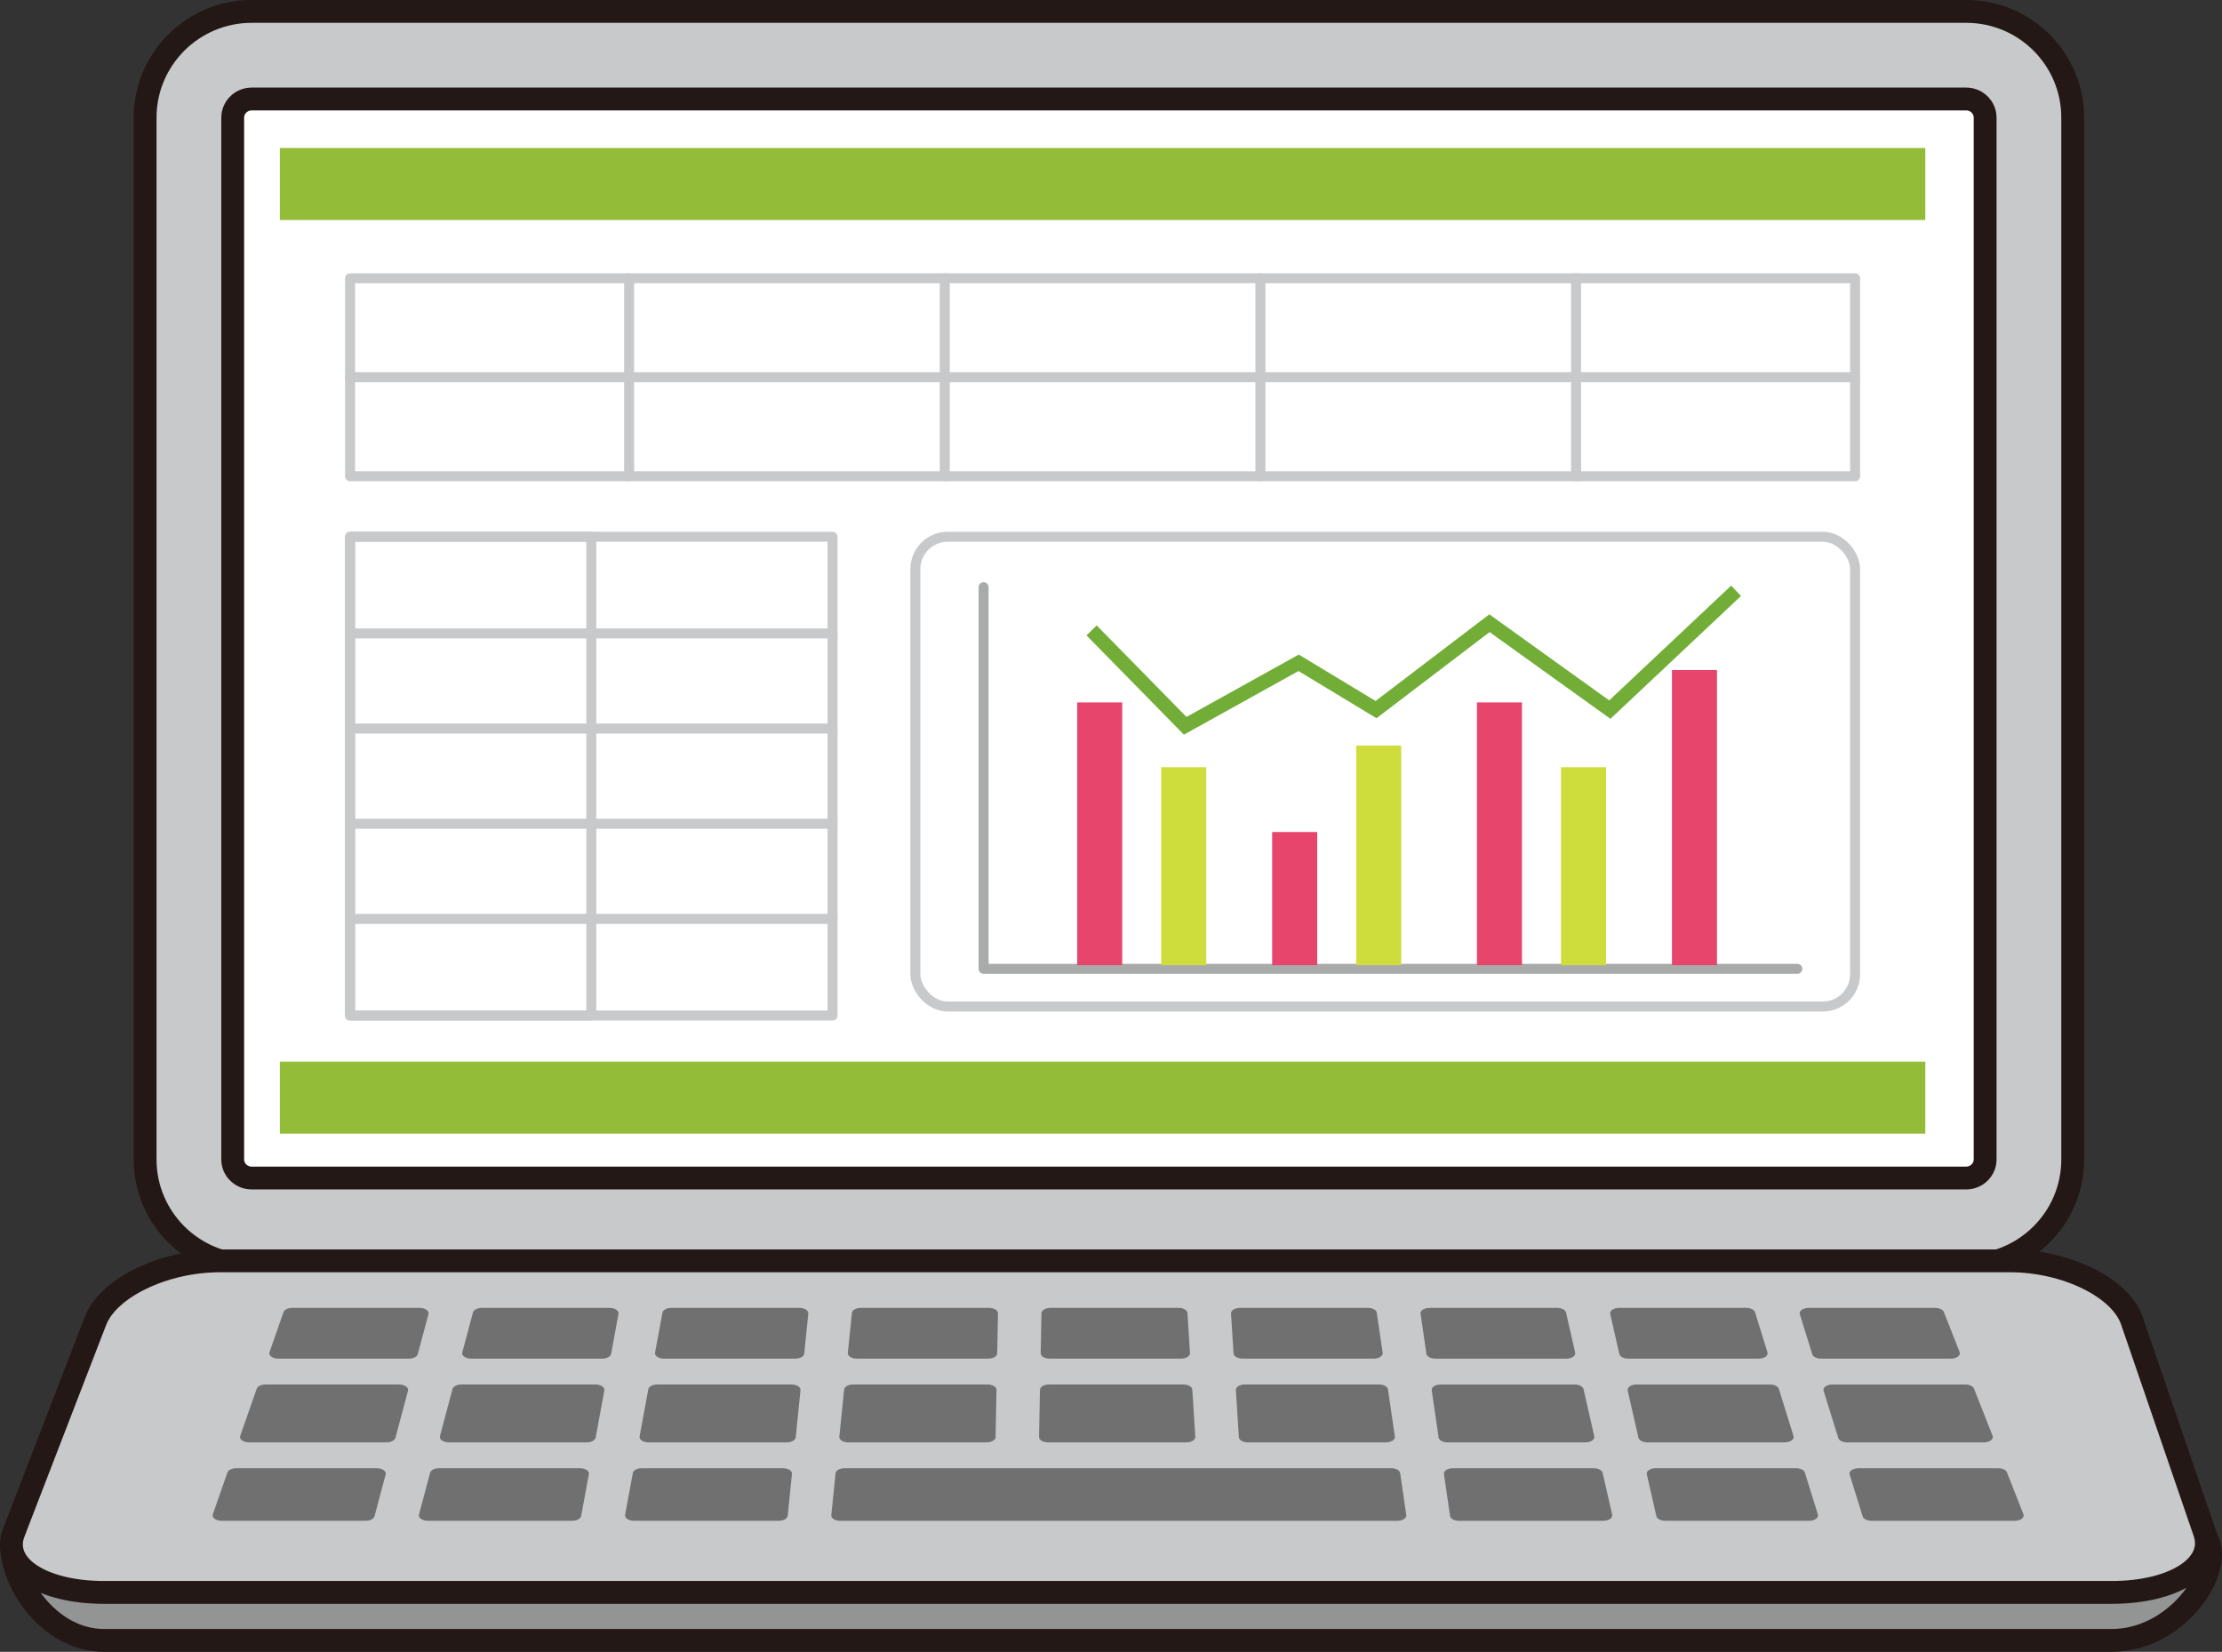 <?xml version="1.0" encoding="UTF-8"?>
<svg id="_レイヤー_2" data-name="レイヤー 2" xmlns="http://www.w3.org/2000/svg" viewBox="0 0 177.828 132.22">
  <rect x="0" y="0" width="177.828" height="132.22" fill="#333333" stroke="none"/>
  <defs>
    <style>
      .cls-1 {
        fill: #717071;
      }

      .cls-1, .cls-2, .cls-3, .cls-4 {
        stroke-width: 0px;
      }

      .cls-5 {
        stroke: #c8c9ca;
      }

      .cls-5, .cls-6 {
        stroke-width: .8px;
      }

      .cls-5, .cls-6, .cls-7, .cls-8, .cls-9 {
        stroke-linecap: round;
        stroke-linejoin: round;
      }

      .cls-5, .cls-6, .cls-10 {
        fill: none;
      }

      .cls-6 {
        stroke: #a9aaaa;
      }

      .cls-7 {
        fill: #fff;
      }

      .cls-7, .cls-8, .cls-9 {
        stroke: #231815;
        stroke-width: 1.828px;
      }

      .cls-10 {
        stroke: #72ae37;
        stroke-miterlimit: 10;
        stroke-width: 1.143px;
      }

      .cls-2 {
        fill: #cedc3c;
      }

      .cls-3 {
        fill: #e8456c;
      }

      .cls-4 {
        fill: #93bd38;
      }

      .cls-8 {
        fill: #c8c9ca;
      }

      .cls-9 {
        fill: #939494;
      }
    </style>
  </defs>
  <g id="illust">
    <g>
      <g>
        <path class="cls-8" d="M20.14,101.303h137.218c4.711,0,8.523-3.808,8.523-8.497V9.423c0-4.704-3.812-8.509-8.523-8.509H20.14c-4.704,0-8.527,3.805-8.527,8.509v83.383c0,4.689,3.823,8.497,8.527,8.497Z"/>
        <path class="cls-7" d="M20.14,94.293c-.836,0-1.517-.667-1.517-1.487V9.423c0-.826.681-1.498,1.517-1.498h137.218c.834,0,1.513.672,1.513,1.498v83.383c0,.82-.679,1.487-1.513,1.487H20.14Z"/>
        <path class="cls-9" d="M176.775,123.529l-6.159-13.969c-.906-2.652-5.274-4.794-9.755-4.794H17.598c-4.466,0-8.921,2.142-9.952,4.794l-6.516,13.073c-1.027,2.646,2.192,8.672,7.203,8.672h160.66c5.025,0,8.692-5.131,7.782-7.777Z"/>
        <path class="cls-8" d="M176.431,122.666l-5.815-16.949c-.906-2.652-5.274-4.794-9.755-4.794H17.598c-4.466,0-8.921,2.142-9.952,4.794l-6.542,16.949c-1.027,2.646,2.218,4.797,7.229,4.797h160.66c5.025,0,8.347-2.151,7.437-4.797Z"/>
        <g>
          <path class="cls-1" d="M31.942,110.82h-10.691c-.342,0-.636.143-.706.341l-1.321,3.777c-.093.266.249.516.706.516h11.003c.355,0,.657-.153.712-.361l1.009-3.777c.069-.26-.269-.496-.712-.496Z"/>
          <path class="cls-1" d="M30.153,117.522h-11.245c-.342,0-.636.143-.706.341l-1.172,3.352c-.093.266.249.516.706.516h11.523c.355,0,.657-.153.712-.361l.895-3.352c.069-.26-.269-.496-.712-.496Z"/>
          <path class="cls-1" d="M46.412,117.522h-11.275c-.355,0-.657.153-.712.361l-.895,3.352c-.07.26.269.496.712.496h11.551c.368,0,.677-.165.717-.382l.619-3.352c.047-.254-.287-.475-.717-.475Z"/>
          <path class="cls-1" d="M47.65,110.82h-10.723c-.355,0-.657.153-.712.361l-1.008,3.777c-.07.26.269.496.712.496h11.034c.368,0,.677-.165.717-.382l.697-3.777c.047-.254-.287-.475-.717-.475Z"/>
          <path class="cls-1" d="M67.89,115.454h11.066c.395,0,.716-.189.721-.424l.074-3.777c.005-.239-.32-.434-.721-.434h-10.754c-.381,0-.697.176-.72.403l-.385,3.777c-.025.246.304.455.72.455Z"/>
          <path class="cls-1" d="M33.579,104.688h-10.184c-.342,0-.637.143-.706.341l-1.121,3.207c-.093.266.249.516.706.516h10.449c.355,0,.657-.153.712-.361l.856-3.207c.069-.26-.269-.496-.712-.496Z"/>
          <path class="cls-1" d="M48.782,104.688h-10.218c-.355,0-.657.153-.712.361l-.856,3.207c-.07.26.269.496.712.496h10.482c.368,0,.677-.165.717-.382l.592-3.207c.047-.254-.287-.475-.717-.475Z"/>
          <path class="cls-1" d="M99.628,110.82c-.409,0-.736.202-.721.445l.239,3.777c.015.23.333.413.721.413h11.046c.423,0,.755-.215.718-.466l-.55-3.777c-.032-.222-.344-.392-.718-.392h-10.734Z"/>
          <path class="cls-1" d="M99.443,108.752h10.493c.423,0,.755-.215.718-.466l-.467-3.207c-.032-.222-.344-.392-.718-.392h-10.228c-.409,0-.736.202-.721.445l.202,3.207c.015.23.333.413.721.413Z"/>
          <path class="cls-1" d="M68.573,108.752h10.513c.395,0,.716-.189.721-.424l.063-3.207c.005-.239-.32-.434-.721-.434h-10.249c-.381,0-.697.176-.72.403l-.327,3.207c-.025.246.304.455.72.455Z"/>
          <path class="cls-1" d="M83.877,115.454h11.062c.409,0,.736-.202.721-.445l-.238-3.777c-.015-.23-.333-.413-.721-.413h-10.75c-.395,0-.716.189-.721.424l-.074,3.777c-.005.239.32.434.721.434Z"/>
          <path class="cls-1" d="M84.008,108.752h10.508c.409,0,.736-.202.721-.445l-.203-3.207c-.015-.23-.333-.413-.721-.413h-10.243c-.395,0-.716.189-.721.424l-.063,3.207c-.005.239.32.434.721.434Z"/>
          <path class="cls-1" d="M142.827,115.454c.451,0,.791-.243.709-.506l-1.174-3.777c-.063-.203-.361-.351-.709-.351h-10.674c-.437,0-.773.229-.715.486l.862,3.777c.049.212.354.371.715.371h10.986Z"/>
          <path class="cls-1" d="M156.831,108.226l-1.261-3.207c-.076-.194-.367-.331-.702-.331h-10.119c-.451,0-.791.243-.709.506l.996,3.207c.063.203.361.351.709.351h10.384c.465,0,.808-.257.702-.526Z"/>
          <path class="cls-1" d="M144.445,117.873c-.063-.203-.361-.351-.709-.351h-11.227c-.437,0-.773.229-.715.486l.765,3.352c.049.212.354.371.715.371h11.504c.451,0,.791-.243.709-.506l-1.042-3.352Z"/>
          <path class="cls-1" d="M140.744,108.752c.451,0,.791-.243.709-.506l-.996-3.207c-.063-.203-.361-.351-.709-.351h-10.168c-.437,0-.773.229-.715.486l.732,3.207c.048.213.354.371.715.371h10.433Z"/>
          <path class="cls-1" d="M159.468,114.928l-1.486-3.777c-.076-.194-.367-.331-.702-.331h-10.626c-.451,0-.791.243-.709.506l1.174,3.777c.063.203.361.351.709.351h10.937c.465,0,.808-.257.702-.526Z"/>
          <path class="cls-1" d="M127.545,117.522h-11.267c-.423,0-.755.215-.718.466l.488,3.352c.032.222.344.392.718.392h11.544c.437,0,.773-.229.715-.486l-.765-3.352c-.049-.212-.354-.371-.715-.371Z"/>
          <path class="cls-1" d="M161.936,121.206l-1.318-3.352c-.076-.194-.367-.331-.702-.331h-11.179c-.451,0-.791.243-.709.507l1.042,3.352c.063.203.361.351.709.351h11.455c.465,0,.808-.257.702-.526Z"/>
          <path class="cls-1" d="M126.877,115.454c.437,0,.773-.229.715-.486l-.862-3.777c-.048-.212-.354-.371-.715-.371h-10.714c-.423,0-.755.215-.718.466l.55,3.777c.032.222.344.392.718.392h11.026Z"/>
          <path class="cls-1" d="M63.345,110.82h-10.744c-.368,0-.677.165-.717.382l-.697,3.777c-.047.254.287.475.717.475h11.056c.381,0,.697-.176.72-.403l.385-3.777c.025-.246-.304-.455-.72-.455Z"/>
          <path class="cls-1" d="M63.97,104.688h-10.237c-.368,0-.677.165-.717.382l-.592,3.207c-.047.254.287.475.717.475h10.502c.381,0,.697-.176.72-.403l.327-3.207c.025-.246-.304-.455-.72-.455Z"/>
          <path class="cls-1" d="M125.347,108.752c.437,0,.773-.229.715-.486l-.732-3.207c-.048-.212-.354-.371-.715-.371h-10.208c-.423,0-.755.215-.718.466l.467,3.207c.032.222.344.392.718.392h10.473Z"/>
          <path class="cls-1" d="M111.339,117.522h-43.747c-.381,0-.697.176-.72.403l-.342,3.352c-.025.246.304.455.72.455h44.577c.423,0,.755-.215.718-.466l-.488-3.352c-.032-.222-.344-.392-.718-.392Z"/>
          <path class="cls-1" d="M62.662,117.522h-11.299c-.368,0-.677.165-.717.382l-.619,3.352c-.047.254.287.475.717.475h11.576c.381,0,.697-.176.72-.403l.342-3.352c.025-.246-.304-.455-.72-.455Z"/>
        </g>
      </g>
      <g>
        <g>
          <rect class="cls-4" x="22.397" y="11.847" width="131.687" height="5.763"/>
          <rect class="cls-4" x="22.397" y="84.978" width="131.687" height="5.763"/>
          <g>
            <g>
              <rect class="cls-5" x="28.016" y="22.273" width="120.449" height="15.849"/>
              <g>
                <line class="cls-5" x1="75.61" y1="38.122" x2="75.61" y2="22.273"/>
                <line class="cls-5" x1="100.872" y1="38.122" x2="100.872" y2="22.273"/>
                <line class="cls-5" x1="50.349" y1="38.122" x2="50.349" y2="22.273"/>
                <line class="cls-5" x1="126.134" y1="38.122" x2="126.134" y2="22.273"/>
              </g>
              <line class="cls-5" x1="28.016" y1="30.197" x2="148.466" y2="30.197"/>
            </g>
            <g>
              <rect class="cls-5" x="28.016" y="42.963" width="38.613" height="38.325"/>
              <g>
                <path class="cls-5" d="M28.016,50.699s38.613,0,38.613 0"/>
                <path class="cls-5" d="M28.016,58.316s38.613,0,38.613 0"/>
                <path class="cls-5" d="M28.016,65.934s38.613,0,38.613 0"/>
                <path class="cls-5" d="M28.016,73.552s38.613,0,38.613 0"/>
              </g>
              <rect class="cls-5" x="28.016" y="42.963" width="19.306" height="38.325"/>
            </g>
            <rect class="cls-5" x="73.257" y="42.963" width="75.209" height="37.604" rx="2.591" ry="2.591"/>
          </g>
        </g>
        <polyline class="cls-6" points="143.839 77.547 78.716 77.547 78.716 47.002"/>
        <rect class="cls-3" x="86.208" y="56.223" width="3.604" height="21.035"/>
        <rect class="cls-2" x="92.934" y="61.41" width="3.604" height="15.849"/>
        <rect class="cls-3" x="101.812" y="66.597" width="3.604" height="10.662"/>
        <rect class="cls-2" x="108.538" y="59.681" width="3.604" height="17.578"/>
        <rect class="cls-3" x="118.203" y="56.223" width="3.604" height="21.035"/>
        <rect class="cls-2" x="124.928" y="61.41" width="3.604" height="15.849"/>
        <rect class="cls-3" x="133.807" y="53.63" width="3.604" height="23.629"/>
        <polyline class="cls-10" points="87.361 50.46 94.853 58.096 103.93 53.054 110.125 56.8 119.202 49.884 128.835 56.8 138.94 47.29"/>
      </g>
    </g>
  </g>
</svg>